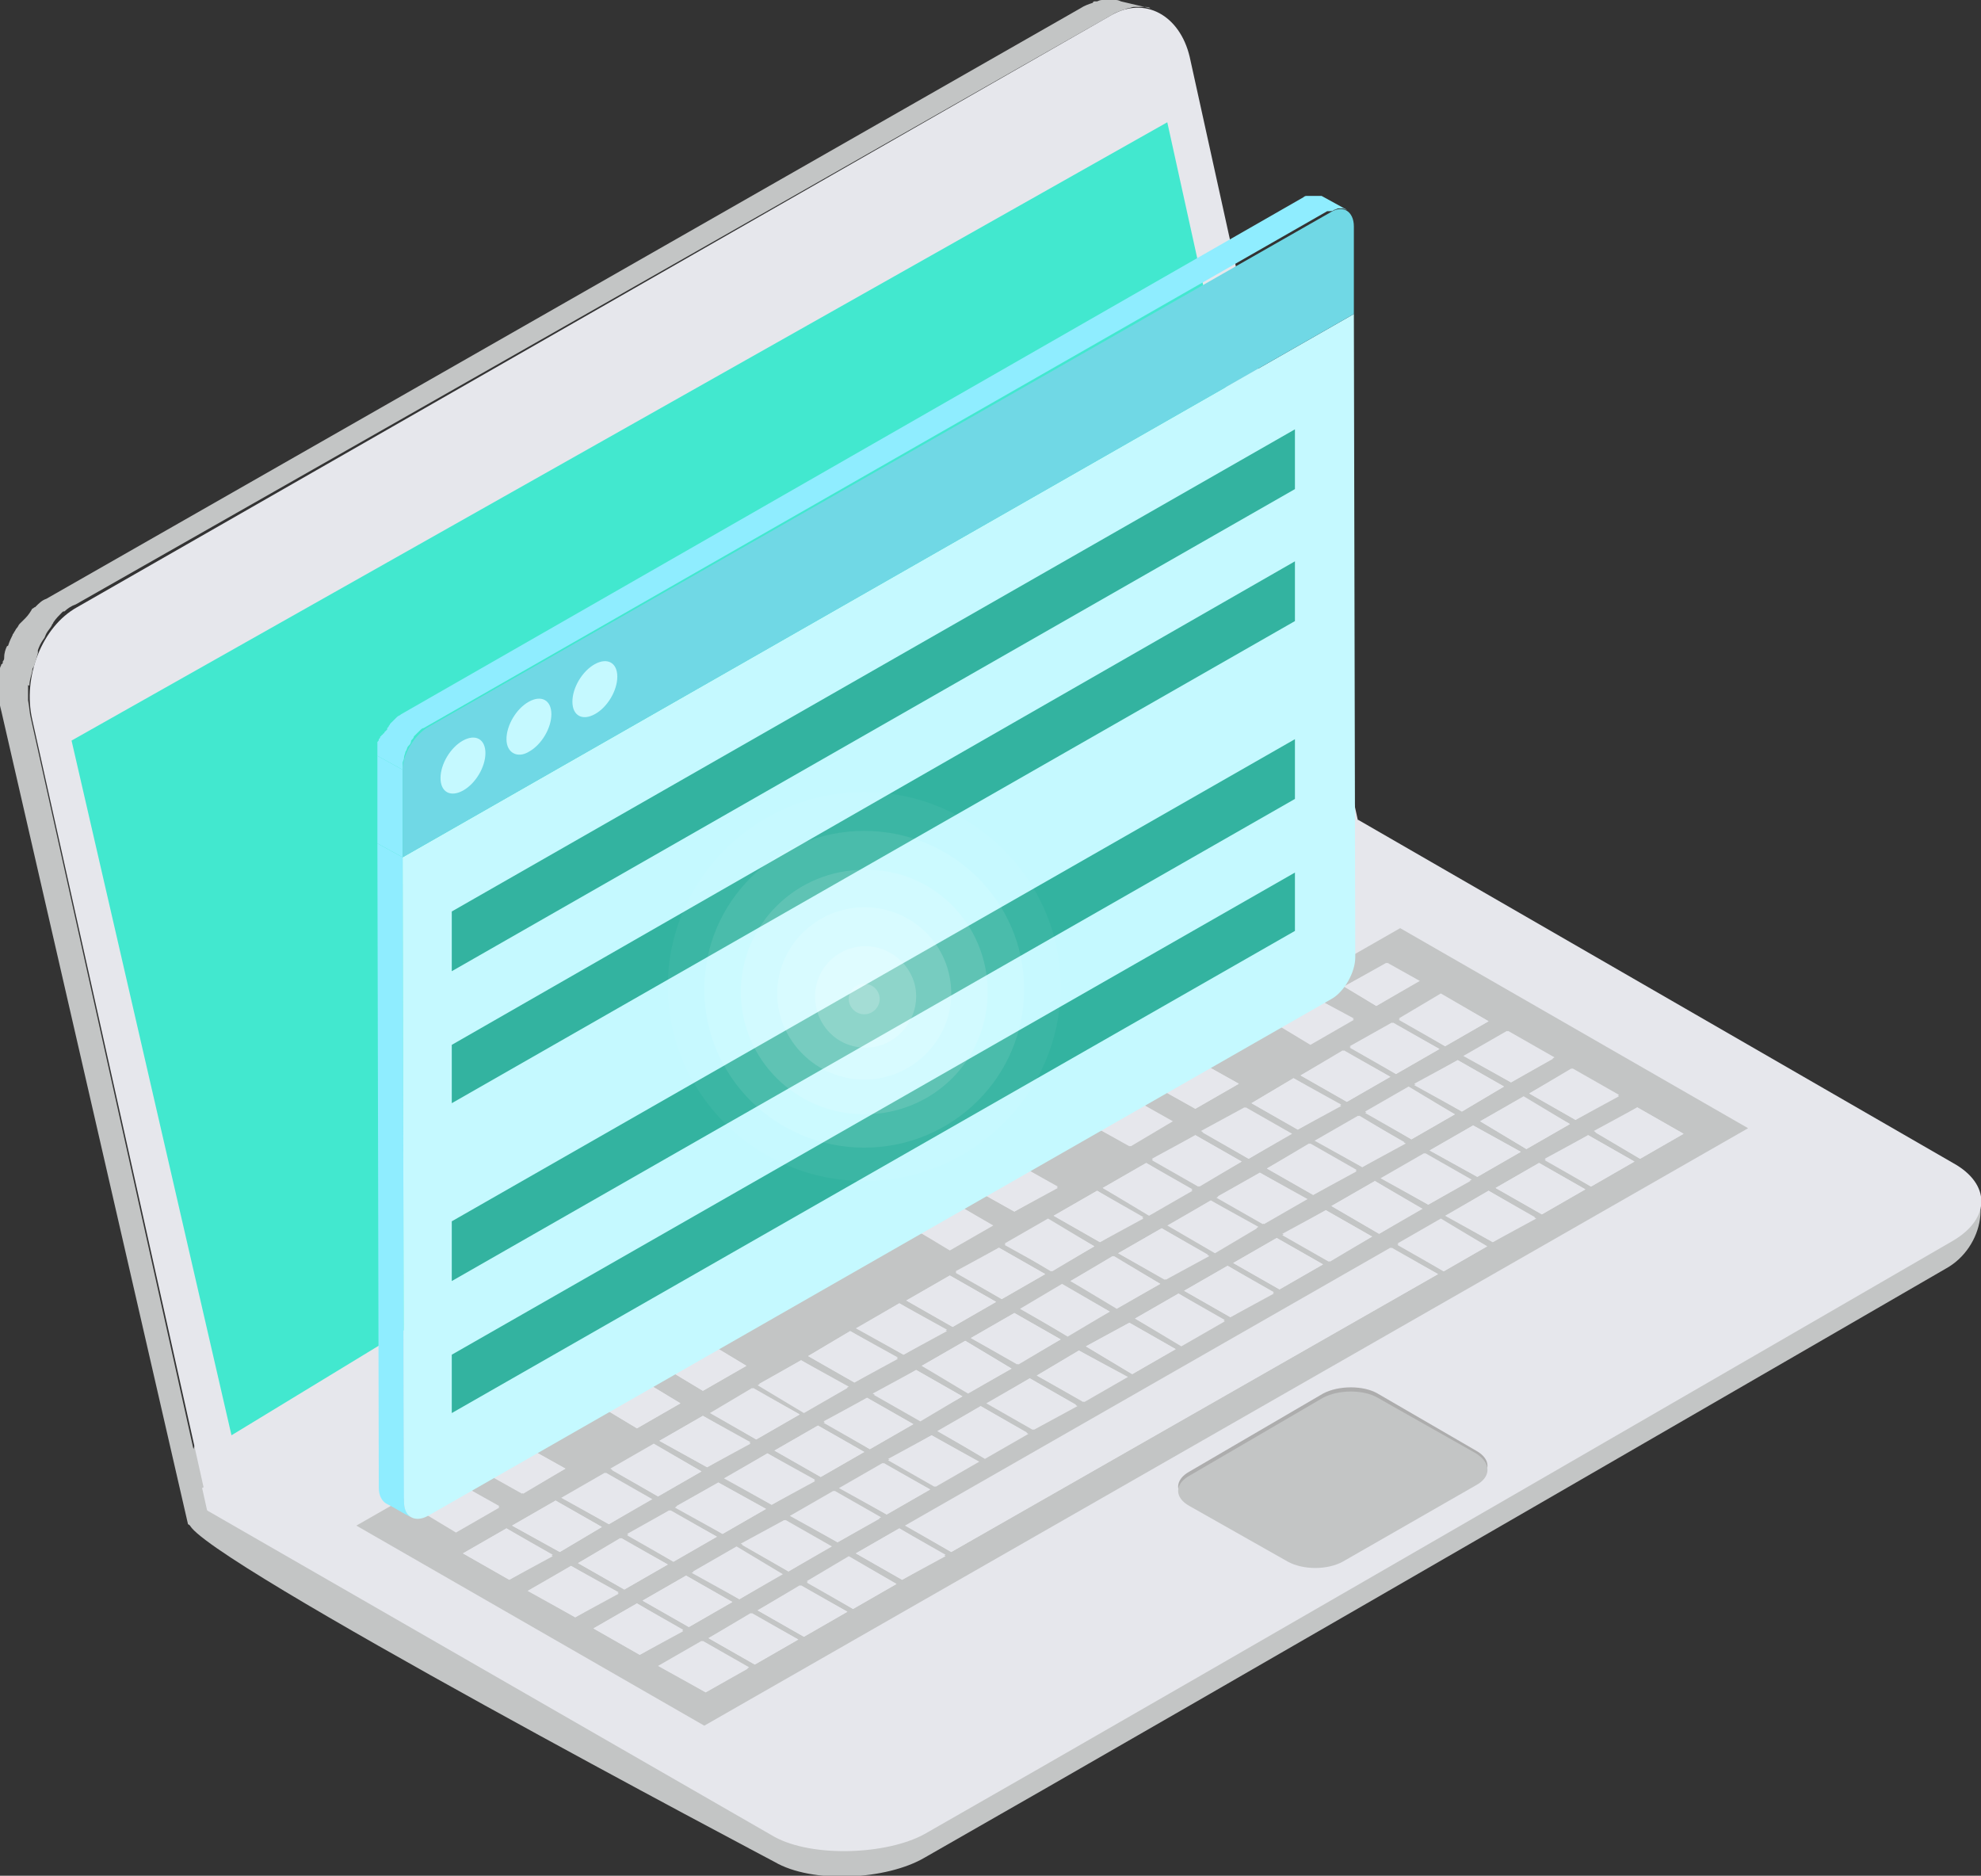 <svg width="75" height="71" viewBox="0 0 75 71" fill="none" xmlns="http://www.w3.org/2000/svg">
<rect x="0" y="0" width="75" height="71" fill="#333333" stroke="none"/>
<g clip-path="url(#clip0)">
<path d="M7.171 57.694C7.489 58.956 29.32 70.474 29.32 70.474C30.754 71.316 33.569 71.158 35.004 70.316C44.883 64.689 73.672 48.017 73.672 48.017C75.106 47.228 75.531 45.072 74.097 44.283L51.416 31.924C51.416 31.924 3.984 45.913 7.171 57.694Z" fill="#C3C5C5"/>
<path d="M7.011 56.695L29.32 69.527C30.754 70.316 33.569 70.211 35.004 69.422C44.883 63.795 73.938 46.965 73.938 46.965C75.372 46.124 75.372 44.809 73.938 44.02L51.416 31.03L7.011 56.695Z" fill="#E6E7EC"/>
<path d="M1.115 25.928C1.115 25.77 1.169 25.613 1.222 25.402C1.222 25.35 1.222 25.297 1.275 25.244C1.328 25.087 1.381 24.929 1.434 24.718C1.434 24.666 1.434 24.666 1.434 24.613C1.487 24.456 1.54 24.35 1.647 24.193C1.7 24.14 1.7 24.087 1.753 23.982C1.806 23.877 1.912 23.772 1.965 23.667C1.965 23.614 2.018 23.614 2.018 23.561C2.125 23.404 2.231 23.299 2.337 23.193C2.39 23.141 2.39 23.141 2.443 23.141C2.55 23.036 2.709 22.93 2.868 22.878L42.068 0.579C42.227 0.473 42.387 0.421 42.546 0.368C42.599 0.368 42.652 0.316 42.705 0.316C42.758 0.316 42.865 0.263 42.918 0.263C42.971 0.263 43.024 0.263 43.13 0.263C43.183 0.263 43.237 0.263 43.29 0.263C43.396 0.263 43.502 0.263 43.555 0.316L42.44 0.053C42.334 0 42.281 0 42.227 0C42.174 0 42.174 0 42.121 0C42.068 0 42.068 0 41.962 0C41.909 0 41.909 0 41.855 0C41.855 0 41.802 0 41.749 0C41.696 0 41.643 0 41.537 0.053C41.484 0.053 41.484 0.053 41.431 0.053C41.431 0.053 41.377 0.053 41.377 0.105C41.218 0.158 41.059 0.21 40.899 0.316L1.753 22.667C1.593 22.72 1.487 22.825 1.328 22.983C1.275 22.983 1.275 23.036 1.222 23.036C1.169 23.141 1.062 23.299 0.956 23.404L0.903 23.456C0.85 23.509 0.797 23.561 0.744 23.614C0.691 23.667 0.691 23.719 0.637 23.772C0.584 23.824 0.584 23.877 0.531 23.93C0.531 23.982 0.478 23.982 0.478 24.035C0.425 24.14 0.372 24.245 0.319 24.403C0.319 24.403 0.319 24.456 0.266 24.456C0.212 24.561 0.159 24.718 0.159 24.876C0.159 24.929 0.159 24.982 0.106 25.034C0.106 25.087 0.106 25.139 0.053 25.139C0.053 25.192 1.55643e-05 25.244 1.55643e-05 25.297C-0.053 25.402 -0.053 25.507 -0.053 25.665V25.718C-0.053 25.876 -0.053 26.086 -0.053 26.244V26.296C-0.053 26.507 1.55643e-05 26.717 0.053 26.927L7.118 57.694L8.074 58.22L1.169 27.19C1.115 26.98 1.115 26.77 1.062 26.507C1.062 26.296 1.062 26.139 1.062 25.928C1.115 25.981 1.115 25.928 1.115 25.928Z" fill="#C3C5C5"/>
<path d="M42.068 0.578C43.343 -0.158 44.671 0.578 45.042 2.156L51.416 31.082L7.914 57.221L1.222 27.243C0.85 25.613 1.593 23.719 2.921 22.983L42.068 0.578Z" fill="#E6E7EC"/>
<path d="M2.709 28.032L44.193 4.628L49.663 29.452L8.764 54.328L2.709 28.032Z" fill="#42E8CF"/>
<path d="M66.183 42.705L26.664 65.32L13.492 57.747L53.01 35.132L66.183 42.705ZM36.013 58.746L54.444 48.227L52.691 47.228L34.313 57.747L36.013 58.746ZM47.698 44.388L46.052 45.335L47.804 46.334L49.451 45.387L47.698 44.388ZM53.435 43.126L55.081 42.179L53.329 41.127L51.682 42.074L53.435 43.126ZM31.073 55.906L32.72 54.959L30.967 53.96L29.32 54.907L31.073 55.906ZM36.544 50.752L34.897 51.699L36.65 52.75L38.297 51.804L36.544 50.752ZM25.496 59.114L27.142 58.167L25.39 57.168L23.743 58.115L25.496 59.114ZM43.927 48.596L42.174 47.544L40.528 48.49L42.334 49.49L43.927 48.596ZM43.98 46.492L42.334 47.438L44.086 48.438L45.733 47.491L43.98 46.492ZM21.778 61.218L23.424 60.271L21.618 59.272L19.972 60.218L21.778 61.218ZM55.347 42.074L56.941 41.127L55.188 40.128L53.541 41.075L55.347 42.074ZM38.403 49.7L36.756 50.647L38.509 51.646L40.156 50.699L38.403 49.7ZM49.717 45.23L51.363 44.283L49.611 43.284L47.964 44.23L49.717 45.23ZM32.826 52.908L31.179 53.855L32.932 54.854L34.579 53.907L32.826 52.908ZM27.355 58.062L29.001 57.115L27.195 56.116L25.549 57.063L27.355 58.062ZM30.436 61.954L32.082 61.007L30.329 60.008L28.683 60.955L30.436 61.954ZM55.931 44.546L57.578 43.599L55.772 42.6L54.125 43.547L55.931 44.546ZM38.987 52.172L37.341 53.118L39.093 54.118L40.74 53.171L38.987 52.172ZM45.255 42.968L43.608 43.915L45.361 44.914L47.008 43.967L45.255 42.968ZM50.992 41.706L52.638 40.759L50.885 39.76L49.239 40.707L50.992 41.706ZM42.971 49.91L44.724 50.91L46.37 49.963L44.618 48.964L42.971 49.91ZM41.431 47.175L39.678 46.176L38.031 47.123L39.837 48.122L41.431 47.175ZM50.195 45.808L48.548 46.755L50.301 47.754L51.948 46.807L50.195 45.808ZM58.375 45.966L60.021 45.019L58.268 44.02L56.622 44.967L58.375 45.966ZM34.047 49.332L32.401 50.279L34.207 51.278L35.853 50.331L34.047 49.332ZM27.992 60.534L29.639 59.587L27.886 58.535L26.239 59.482L27.992 60.534ZM33.569 57.326L35.216 56.379L33.463 55.38L31.817 56.327L33.569 57.326ZM28.63 54.486L30.276 53.539L28.523 52.54L26.93 53.487L28.63 54.486ZM23.052 57.694L24.699 56.747L22.946 55.748L21.3 56.695L23.052 57.694ZM41.537 45.072L39.89 46.019L41.643 47.018L43.29 46.071L41.537 45.072ZM29.851 59.482L31.498 58.535L29.745 57.536L28.099 58.483L29.851 59.482ZM24.912 56.642L26.558 55.696L24.805 54.696L23.159 55.643L24.912 56.642ZM40.846 51.12L39.253 52.067L41.059 53.066L42.705 52.119L40.846 51.12ZM47.273 43.862L48.92 42.916L47.167 41.916L45.52 42.863L47.273 43.862ZM35.96 48.28L34.313 49.227L36.066 50.226L37.712 49.279L35.96 48.28ZM52.213 46.702L53.86 45.755L52.054 44.704L50.407 45.65L52.213 46.702ZM46.477 47.912L44.83 48.858L46.583 49.858L48.23 48.911L46.477 47.912ZM54.657 48.122L56.303 47.175L54.55 46.176L52.904 47.123L54.657 48.122ZM35.269 54.328L33.623 55.275L35.375 56.274L37.022 55.327L35.269 54.328ZM30.329 51.488L28.683 52.435L30.436 53.487L32.082 52.54L30.329 51.488ZM26.717 64.058L28.364 63.111L26.611 62.112L24.965 63.059L26.717 64.058ZM60.234 44.914L61.88 43.967L60.127 42.968L58.481 43.915L60.234 44.914ZM57.79 43.494L59.437 42.547L57.684 41.495L56.038 42.442L57.79 43.494ZM24.221 62.638L25.868 61.691L24.115 60.692L22.468 61.639L24.221 62.638ZM52.851 40.654L54.497 39.707L52.744 38.708L51.098 39.655L52.851 40.654ZM32.295 60.902L33.941 59.956L32.188 58.956L30.542 59.903L32.295 60.902ZM19.281 59.798L20.928 58.851L19.175 57.852L17.528 58.798L19.281 59.798ZM57.206 40.97L58.853 40.023L57.1 39.024L55.453 39.97L57.206 40.97ZM34.685 51.856L33.091 52.803L34.844 53.802L36.438 52.855L34.685 51.856ZM29.214 56.958L30.86 56.011L29.055 55.012L27.408 55.959L29.214 56.958ZM51.576 44.178L53.169 43.231L51.416 42.232L49.77 43.178L51.576 44.178ZM45.839 45.44L44.193 46.387L45.999 47.438L47.592 46.492L45.839 45.44ZM23.637 60.166L25.283 59.219L23.53 58.22L21.884 59.167L23.637 60.166ZM42.015 49.647L40.209 48.596L38.615 49.542L40.368 50.541L42.015 49.647ZM21.193 58.746L22.787 57.799L21.034 56.8L19.387 57.747L21.193 58.746ZM59.649 42.39L61.296 41.443L59.543 40.444L57.897 41.39L59.649 42.39ZM26.08 61.586L27.727 60.639L25.974 59.64L24.327 60.587L26.08 61.586ZM48.336 46.86L46.689 47.807L48.442 48.806L50.089 47.859L48.336 46.86ZM49.133 42.758L50.779 41.811L48.973 40.812L47.38 41.758L49.133 42.758ZM43.396 44.02L41.749 44.967L43.502 46.019L45.149 45.072L43.396 44.02ZM34.154 59.798L35.8 58.851L34.047 57.852L32.401 58.798L34.154 59.798ZM62.093 43.862L63.739 42.916L61.987 41.916L60.393 42.863L62.093 43.862ZM31.71 58.378L33.357 57.431L31.604 56.432L29.957 57.379L31.71 58.378ZM54.072 45.598L55.719 44.651L53.966 43.652L52.319 44.599L54.072 45.598ZM26.771 55.538L28.417 54.591L26.611 53.592L24.965 54.538L26.771 55.538ZM28.576 63.006L30.223 62.059L28.47 61.06L26.824 62.007L28.576 63.006ZM32.188 50.384L30.595 51.33L32.348 52.33L33.994 51.383L32.188 50.384ZM56.516 47.018L58.109 46.071L56.356 45.072L54.71 46.019L56.516 47.018ZM39.572 48.227L37.819 47.228L36.172 48.175L37.925 49.174L39.572 48.227ZM41.112 50.962L42.865 52.014L44.511 51.067L42.758 50.068L41.112 50.962ZM54.71 39.602L56.356 38.656L54.603 37.656L52.957 38.603L54.71 39.602ZM37.128 53.224L35.482 54.17L37.234 55.17L38.881 54.223L37.128 53.224ZM38.828 44.23L37.181 45.177L38.403 45.861L40.05 44.914L38.828 44.23ZM27.036 50.962L25.39 51.909L26.611 52.645L28.258 51.699L27.036 50.962ZM49.982 37.867L48.389 38.813L49.611 39.55L51.257 38.603L49.982 37.867ZM43.183 41.758L41.537 42.705L42.758 43.389L44.352 42.442L43.183 41.758ZM45.68 40.339L44.033 41.285L45.255 41.969L46.902 41.022L45.68 40.339ZM20.184 54.907L18.538 55.853L19.759 56.537L21.406 55.59L20.184 54.907ZM17.688 56.327L16.041 57.273L17.263 58.01L18.909 57.063L17.688 56.327ZM24.115 54.065L25.761 53.118L24.54 52.382L22.893 53.329L24.115 54.065ZM52.107 38.077L53.754 37.13L52.532 36.447L50.885 37.341L52.107 38.077ZM36.331 45.65L34.738 46.597L35.96 47.333L37.606 46.387L36.331 45.65Z" fill="#C3C5C5"/>
<path d="M39.89 46.019L41.643 47.018L43.29 46.124L41.537 45.072L39.89 46.019Z" fill="#E6E7EC"/>
<path d="M52.957 38.55L54.71 39.602L56.356 38.656L54.55 37.604L52.957 38.55Z" fill="#E6E7EC"/>
<path d="M45.467 42.81L47.273 43.862L48.867 42.916L47.114 41.916L45.467 42.81Z" fill="#E6E7EC"/>
<path d="M50.407 45.65L52.213 46.702L53.807 45.755L52.054 44.704L50.407 45.65Z" fill="#E6E7EC"/>
<path d="M50.885 37.341L52.107 38.077L53.7 37.13L52.479 36.447L50.885 37.341Z" fill="#E6E7EC"/>
<path d="M48.389 38.761L49.611 39.497L51.257 38.55L49.982 37.867L48.389 38.761Z" fill="#E6E7EC"/>
<path d="M51.098 39.602L52.851 40.654L54.497 39.707L52.691 38.708L51.098 39.602Z" fill="#E6E7EC"/>
<path d="M55.4 39.97L57.206 40.97L58.8 40.075L57.047 39.024L55.4 39.97Z" fill="#E6E7EC"/>
<path d="M49.239 40.707L50.992 41.706L52.638 40.759L50.832 39.76L49.239 40.707Z" fill="#E6E7EC"/>
<path d="M44.033 41.285L45.255 41.969L46.901 41.022L45.68 40.339L44.033 41.285Z" fill="#E6E7EC"/>
<path d="M53.541 41.022L55.347 42.074L56.941 41.127L55.188 40.128L53.541 41.022Z" fill="#E6E7EC"/>
<path d="M57.897 41.39L59.649 42.39L61.296 41.495L59.49 40.444L57.897 41.39Z" fill="#E6E7EC"/>
<path d="M47.38 41.758L49.133 42.758L50.779 41.864L48.973 40.812L47.38 41.758Z" fill="#E6E7EC"/>
<path d="M51.682 42.127L53.435 43.126L55.081 42.179L53.329 41.18L51.682 42.127Z" fill="#E6E7EC"/>
<path d="M41.537 42.705L42.812 43.389L44.405 42.442L43.184 41.758L41.537 42.705Z" fill="#E6E7EC"/>
<path d="M56.038 42.442L57.79 43.494L59.437 42.547L57.631 41.548L56.038 42.442Z" fill="#E6E7EC"/>
<path d="M60.34 42.81L62.093 43.862L63.739 42.916L61.986 41.916L60.34 42.81Z" fill="#E6E7EC"/>
<path d="M49.823 43.178L51.576 44.178L53.222 43.284L51.469 42.232L49.823 43.178Z" fill="#E6E7EC"/>
<path d="M54.125 43.547L55.931 44.546L57.578 43.599L55.772 42.6L54.125 43.547Z" fill="#E6E7EC"/>
<path d="M43.608 43.862L45.414 44.914L47.008 43.967L45.255 42.968L43.608 43.862Z" fill="#E6E7EC"/>
<path d="M47.964 44.23L49.717 45.23L51.363 44.336L49.557 43.284L47.964 44.23Z" fill="#E6E7EC"/>
<path d="M52.266 44.599L54.072 45.598L55.666 44.704L53.913 43.652L52.266 44.599Z" fill="#E6E7EC"/>
<path d="M37.181 45.177L38.403 45.861L40.05 44.967L38.828 44.23L37.181 45.177Z" fill="#E6E7EC"/>
<path d="M41.749 44.967L43.502 45.966L45.149 45.019L43.396 44.02L41.749 44.967Z" fill="#E6E7EC"/>
<path d="M46.105 45.282L47.858 46.334L49.504 45.387L47.698 44.388L46.105 45.282Z" fill="#E6E7EC"/>
<path d="M54.763 46.019L56.516 47.018L58.162 46.124L56.356 45.072L54.763 46.019Z" fill="#E6E7EC"/>
<path d="M34.738 46.597L35.96 47.281L37.553 46.387L36.331 45.65L34.738 46.597Z" fill="#E6E7EC"/>
<path d="M44.246 46.387L45.999 47.386L47.645 46.439L45.839 45.44L44.246 46.387Z" fill="#E6E7EC"/>
<path d="M48.548 46.702L50.354 47.754L51.947 46.807L50.195 45.808L48.548 46.702Z" fill="#E6E7EC"/>
<path d="M38.031 47.07L39.784 48.122L41.431 47.176L39.678 46.124L38.031 47.07Z" fill="#E6E7EC"/>
<path d="M52.904 47.07L54.657 48.122L56.303 47.176L54.55 46.124L52.904 47.07Z" fill="#E6E7EC"/>
<path d="M46.689 47.807L48.442 48.806L50.089 47.859L48.336 46.86L46.689 47.807Z" fill="#E6E7EC"/>
<path d="M36.172 48.122L37.925 49.174L39.572 48.227L37.819 47.228L36.172 48.122Z" fill="#E6E7EC"/>
<path d="M40.528 48.49L42.28 49.542L43.927 48.596L42.121 47.544L40.528 48.49Z" fill="#E6E7EC"/>
<path d="M44.83 48.858L46.583 49.858L48.23 48.964L46.477 47.912L44.83 48.858Z" fill="#E6E7EC"/>
<path d="M34.313 49.227L36.066 50.226L37.712 49.279L35.96 48.28L34.313 49.227Z" fill="#E6E7EC"/>
<path d="M38.669 49.542L40.421 50.594L42.015 49.647L40.262 48.648L38.669 49.542Z" fill="#E6E7EC"/>
<path d="M42.971 49.91L44.724 50.962L46.37 50.016L44.617 48.964L42.971 49.91Z" fill="#E6E7EC"/>
<path d="M32.454 50.279L34.207 51.278L35.853 50.384L34.047 49.332L32.454 50.279Z" fill="#E6E7EC"/>
<path d="M36.756 50.647L38.562 51.646L40.156 50.699L38.403 49.7L36.756 50.647Z" fill="#E6E7EC"/>
<path d="M41.112 50.962L42.865 52.014L44.511 51.067L42.758 50.068L41.112 50.962Z" fill="#E6E7EC"/>
<path d="M30.595 51.33L32.348 52.33L33.994 51.435L32.188 50.384L30.595 51.33Z" fill="#E6E7EC"/>
<path d="M25.39 51.909L26.611 52.645L28.258 51.699L27.036 50.962L25.39 51.909Z" fill="#E6E7EC"/>
<path d="M34.897 51.699L36.703 52.698L38.297 51.804L36.544 50.752L34.897 51.699Z" fill="#E6E7EC"/>
<path d="M39.253 52.067L41.006 53.066L42.652 52.119L40.846 51.12L39.253 52.067Z" fill="#E6E7EC"/>
<path d="M28.736 52.382L30.489 53.434L32.135 52.487L30.329 51.488L28.736 52.382Z" fill="#E6E7EC"/>
<path d="M33.038 52.75L34.844 53.75L36.438 52.855L34.685 51.856L33.038 52.75Z" fill="#E6E7EC"/>
<path d="M22.893 53.329L24.115 54.065L25.761 53.118L24.54 52.382L22.893 53.329Z" fill="#E6E7EC"/>
<path d="M37.394 53.118L39.147 54.118L40.793 53.224L38.987 52.172L37.394 53.118Z" fill="#E6E7EC"/>
<path d="M26.877 53.487L28.63 54.486L30.276 53.539L28.47 52.54L26.877 53.487Z" fill="#E6E7EC"/>
<path d="M31.179 53.802L32.932 54.854L34.579 53.907L32.826 52.908L31.179 53.802Z" fill="#E6E7EC"/>
<path d="M35.535 54.17L37.288 55.222L38.934 54.276L37.128 53.224L35.535 54.17Z" fill="#E6E7EC"/>
<path d="M24.965 54.538L26.771 55.538L28.417 54.644L26.611 53.592L24.965 54.538Z" fill="#E6E7EC"/>
<path d="M29.32 54.907L31.073 55.906L32.72 54.959L30.967 53.96L29.32 54.907Z" fill="#E6E7EC"/>
<path d="M33.623 55.222L35.428 56.274L37.075 55.327L35.269 54.328L33.623 55.222Z" fill="#E6E7EC"/>
<path d="M18.591 55.853L19.812 56.537L21.406 55.59L20.184 54.907L18.591 55.853Z" fill="#E6E7EC"/>
<path d="M23.105 55.59L24.912 56.642L26.558 55.696L24.752 54.644L23.105 55.59Z" fill="#E6E7EC"/>
<path d="M27.461 55.959L29.214 56.958L30.86 56.064L29.055 55.012L27.461 55.959Z" fill="#E6E7EC"/>
<path d="M21.247 56.695L23.052 57.694L24.646 56.747L22.893 55.748L21.247 56.695Z" fill="#E6E7EC"/>
<path d="M16.094 57.221L17.316 57.957L18.909 57.01L17.688 56.327L16.094 57.221Z" fill="#E6E7EC"/>
<path d="M25.602 57.01L27.355 58.062L29.001 57.115L27.195 56.116L25.602 57.01Z" fill="#E6E7EC"/>
<path d="M29.904 57.379L31.71 58.378L33.304 57.484L31.551 56.432L29.904 57.379Z" fill="#E6E7EC"/>
<path d="M19.387 57.747L21.193 58.746L22.787 57.799L21.034 56.8L19.387 57.747Z" fill="#E6E7EC"/>
<path d="M34.26 57.747L36.013 58.746L54.444 48.227L52.638 47.228L34.26 57.747Z" fill="#E6E7EC"/>
<path d="M23.743 58.062L25.496 59.114L27.142 58.167L25.336 57.168L23.743 58.062Z" fill="#E6E7EC"/>
<path d="M28.045 58.43L29.851 59.482L31.445 58.535L29.692 57.536L28.045 58.43Z" fill="#E6E7EC"/>
<path d="M17.528 58.798L19.281 59.798L20.928 58.904L19.175 57.852L17.528 58.798Z" fill="#E6E7EC"/>
<path d="M32.401 58.798L34.154 59.798L35.8 58.904L34.047 57.852L32.401 58.798Z" fill="#E6E7EC"/>
<path d="M21.884 59.167L23.637 60.166L25.283 59.219L23.477 58.22L21.884 59.167Z" fill="#E6E7EC"/>
<path d="M26.186 59.535L27.992 60.534L29.586 59.587L27.833 58.588L26.186 59.535Z" fill="#E6E7EC"/>
<path d="M30.542 59.85L32.295 60.902L33.941 59.956L32.135 58.904L30.542 59.85Z" fill="#E6E7EC"/>
<path d="M20.025 60.218L21.778 61.218L23.424 60.324L21.618 59.272L20.025 60.218Z" fill="#E6E7EC"/>
<path d="M24.327 60.587L26.08 61.586L27.727 60.639L25.974 59.64L24.327 60.587Z" fill="#E6E7EC"/>
<path d="M28.683 60.955L30.436 61.954L32.082 61.007L30.276 60.008L28.683 60.955Z" fill="#E6E7EC"/>
<path d="M22.468 61.639L24.221 62.638L25.867 61.744L24.115 60.692L22.468 61.639Z" fill="#E6E7EC"/>
<path d="M26.824 62.007L28.576 63.006L30.223 62.059L28.417 61.06L26.824 62.007Z" fill="#E6E7EC"/>
<path d="M24.911 63.059L26.717 64.058L28.311 63.164L26.558 62.112L24.911 63.059Z" fill="#E6E7EC"/>
<path d="M42.334 47.438L44.14 48.438L45.786 47.544L43.98 46.492L42.334 47.438Z" fill="#E6E7EC"/>
<path d="M31.763 56.327L33.569 57.326L35.216 56.379L33.41 55.38L31.763 56.327Z" fill="#E6E7EC"/>
<path d="M56.622 44.967L58.375 45.966L60.021 45.019L58.268 44.02L56.622 44.967Z" fill="#E6E7EC"/>
<path d="M58.481 43.862L60.234 44.914L61.88 43.967L60.127 42.968L58.481 43.862Z" fill="#E6E7EC"/>
<path d="M45.042 55.696C44.458 56.011 44.458 56.537 45.042 56.853L48.761 58.956C49.345 59.272 50.248 59.272 50.832 58.956L55.878 56.064C56.462 55.748 56.462 55.222 55.878 54.907L52.16 52.75C51.629 52.435 50.673 52.435 50.089 52.75L45.042 55.696Z" fill="#ADADAD"/>
<path d="M45.042 55.853C44.458 56.169 44.458 56.695 45.042 57.01L48.761 59.114C49.345 59.43 50.248 59.43 50.832 59.114L55.878 56.221C56.462 55.906 56.462 55.38 55.878 55.012L52.16 52.908C51.629 52.593 50.673 52.593 50.089 52.908L45.042 55.853Z" fill="#C3C5C5"/>
<path d="M15.297 56.852L15.244 32.45L14.288 31.924L14.341 56.327C14.341 56.59 14.448 56.8 14.607 56.905C14.926 57.063 15.244 57.273 15.563 57.431C15.404 57.326 15.297 57.115 15.297 56.852Z" fill="#8FEDFF"/>
<path d="M15.244 32.45L14.288 31.924V28.61L15.244 29.136V32.45Z" fill="#8FEDFF"/>
<path d="M51.257 11.886L15.244 32.45L15.297 56.853C15.297 57.431 15.722 57.642 16.2 57.379L50.407 37.814C50.885 37.551 51.31 36.815 51.31 36.236L51.257 11.886Z" fill="#C5F9FF"/>
<path d="M50.354 8.047C50.832 7.731 51.257 7.994 51.257 8.573V11.886L15.244 32.45V29.136C15.244 28.558 15.669 27.874 16.147 27.558L50.354 8.047Z" fill="#70D8E5"/>
<path d="M50.514 7.941C50.567 7.941 50.62 7.889 50.673 7.889C50.726 7.889 50.779 7.889 50.832 7.889C50.885 7.889 50.938 7.941 50.992 7.941L50.035 7.416H49.982H49.929C49.929 7.416 49.929 7.416 49.876 7.416H49.823H49.77C49.77 7.416 49.77 7.416 49.717 7.416C49.717 7.416 49.664 7.416 49.611 7.416C49.611 7.416 49.611 7.416 49.557 7.416C49.557 7.416 49.557 7.416 49.504 7.416C49.504 7.416 49.504 7.416 49.451 7.416C49.398 7.416 49.345 7.468 49.345 7.468L15.191 27.033C15.138 27.085 15.085 27.085 15.032 27.138L14.979 27.19L14.926 27.243C14.926 27.243 14.926 27.243 14.873 27.296C14.873 27.296 14.873 27.296 14.819 27.348C14.819 27.348 14.819 27.348 14.766 27.401C14.766 27.453 14.713 27.453 14.713 27.506C14.713 27.506 14.713 27.506 14.66 27.558C14.66 27.558 14.66 27.558 14.66 27.611L14.607 27.664L14.554 27.716C14.554 27.716 14.554 27.769 14.501 27.769C14.501 27.821 14.448 27.822 14.448 27.822C14.448 27.822 14.448 27.874 14.395 27.874C14.395 27.927 14.395 27.927 14.341 27.979C14.341 28.032 14.341 28.032 14.288 28.084V28.137C14.288 28.137 14.288 28.137 14.288 28.19C14.288 28.242 14.288 28.242 14.288 28.295V28.347C14.288 28.347 14.288 28.347 14.288 28.4C14.288 28.4 14.288 28.4 14.288 28.453C14.288 28.505 14.288 28.558 14.288 28.61L15.244 29.136C15.244 29.084 15.244 28.979 15.244 28.926C15.244 28.926 15.244 28.926 15.244 28.873C15.244 28.821 15.297 28.768 15.297 28.663C15.297 28.61 15.351 28.505 15.351 28.453C15.404 28.4 15.404 28.295 15.457 28.242C15.51 28.19 15.563 28.137 15.563 28.032C15.616 27.979 15.669 27.927 15.669 27.874C15.669 27.874 15.669 27.874 15.722 27.822C15.775 27.769 15.775 27.769 15.829 27.716L15.882 27.664C15.935 27.611 15.988 27.558 16.041 27.558L50.248 7.994C50.407 7.994 50.46 7.994 50.514 7.941Z" fill="#8FEDFF"/>
<path d="M17.528 29.925C18.006 29.662 18.378 29.031 18.378 28.505C18.378 27.979 18.006 27.769 17.528 28.032C17.05 28.295 16.678 28.926 16.678 29.452C16.678 29.978 17.05 30.188 17.528 29.925Z" fill="#C5F9FF"/>
<path d="M20.025 28.453C20.503 28.19 20.875 27.558 20.875 27.033C20.875 26.507 20.503 26.296 20.025 26.559C19.547 26.822 19.175 27.453 19.175 27.979C19.175 28.505 19.6 28.715 20.025 28.453Z" fill="#C5F9FF"/>
<path d="M22.521 27.032C22.999 26.77 23.371 26.139 23.371 25.613C23.371 25.087 22.999 24.876 22.521 25.139C22.043 25.402 21.671 26.033 21.671 26.559C21.671 27.085 22.043 27.296 22.521 27.032Z" fill="#C5F9FF"/>
<path d="M49.026 16.251V18.513L17.104 36.762V34.501L49.026 16.251Z" fill="#33B3A0"/>
<path d="M49.026 21.247V23.509L17.104 41.758V39.55L49.026 21.247Z" fill="#33B3A0"/>
<path d="M49.026 27.979V30.241L17.104 48.49V46.229L49.026 27.979Z" fill="#33B3A0"/>
<path d="M49.026 33.028V35.237L17.104 53.487V51.278L49.026 33.028Z" fill="#33B3A0"/>
<g opacity="0.8">
<path opacity="0.05" d="M40.156 37.341C40.156 41.39 36.809 44.704 32.719 44.704C28.63 44.704 25.283 41.39 25.283 37.341C25.283 33.291 28.63 29.978 32.719 29.978C36.809 29.978 40.156 33.291 40.156 37.341Z" fill="white"/>
<path opacity="0.1" d="M38.775 37.446C38.775 40.759 36.066 43.441 32.719 43.441C29.373 43.441 26.664 40.759 26.664 37.446C26.664 34.133 29.373 31.45 32.719 31.45C36.066 31.45 38.775 34.133 38.775 37.446Z" fill="white"/>
<path opacity="0.15" d="M37.394 37.551C37.394 40.128 35.322 42.179 32.719 42.179C30.117 42.179 28.045 40.076 28.045 37.551C28.045 34.974 30.17 32.923 32.719 32.923C35.322 32.87 37.394 34.974 37.394 37.551Z" fill="white"/>
<path opacity="0.2" d="M36.013 37.604C36.013 39.392 34.526 40.864 32.72 40.864C30.914 40.864 29.426 39.392 29.426 37.604C29.426 35.816 30.914 34.343 32.72 34.343C34.579 34.343 36.013 35.816 36.013 37.604Z" fill="white"/>
<path opacity="0.25" d="M34.685 37.709C34.685 38.761 33.835 39.655 32.773 39.655C31.71 39.655 30.86 38.813 30.86 37.709C30.86 36.657 31.71 35.816 32.773 35.816C33.782 35.816 34.685 36.657 34.685 37.709Z" fill="white"/>
<path opacity="0.3" d="M33.304 37.814C33.304 38.13 33.038 38.393 32.719 38.393C32.401 38.393 32.135 38.13 32.135 37.814C32.135 37.498 32.401 37.236 32.719 37.236C33.038 37.236 33.304 37.498 33.304 37.814Z" fill="white"/>
</g>
</g>
<defs>
<clipPath id="clip0">
<rect width="75" height="71" fill="white"/>
</clipPath>
</defs>
</svg>
